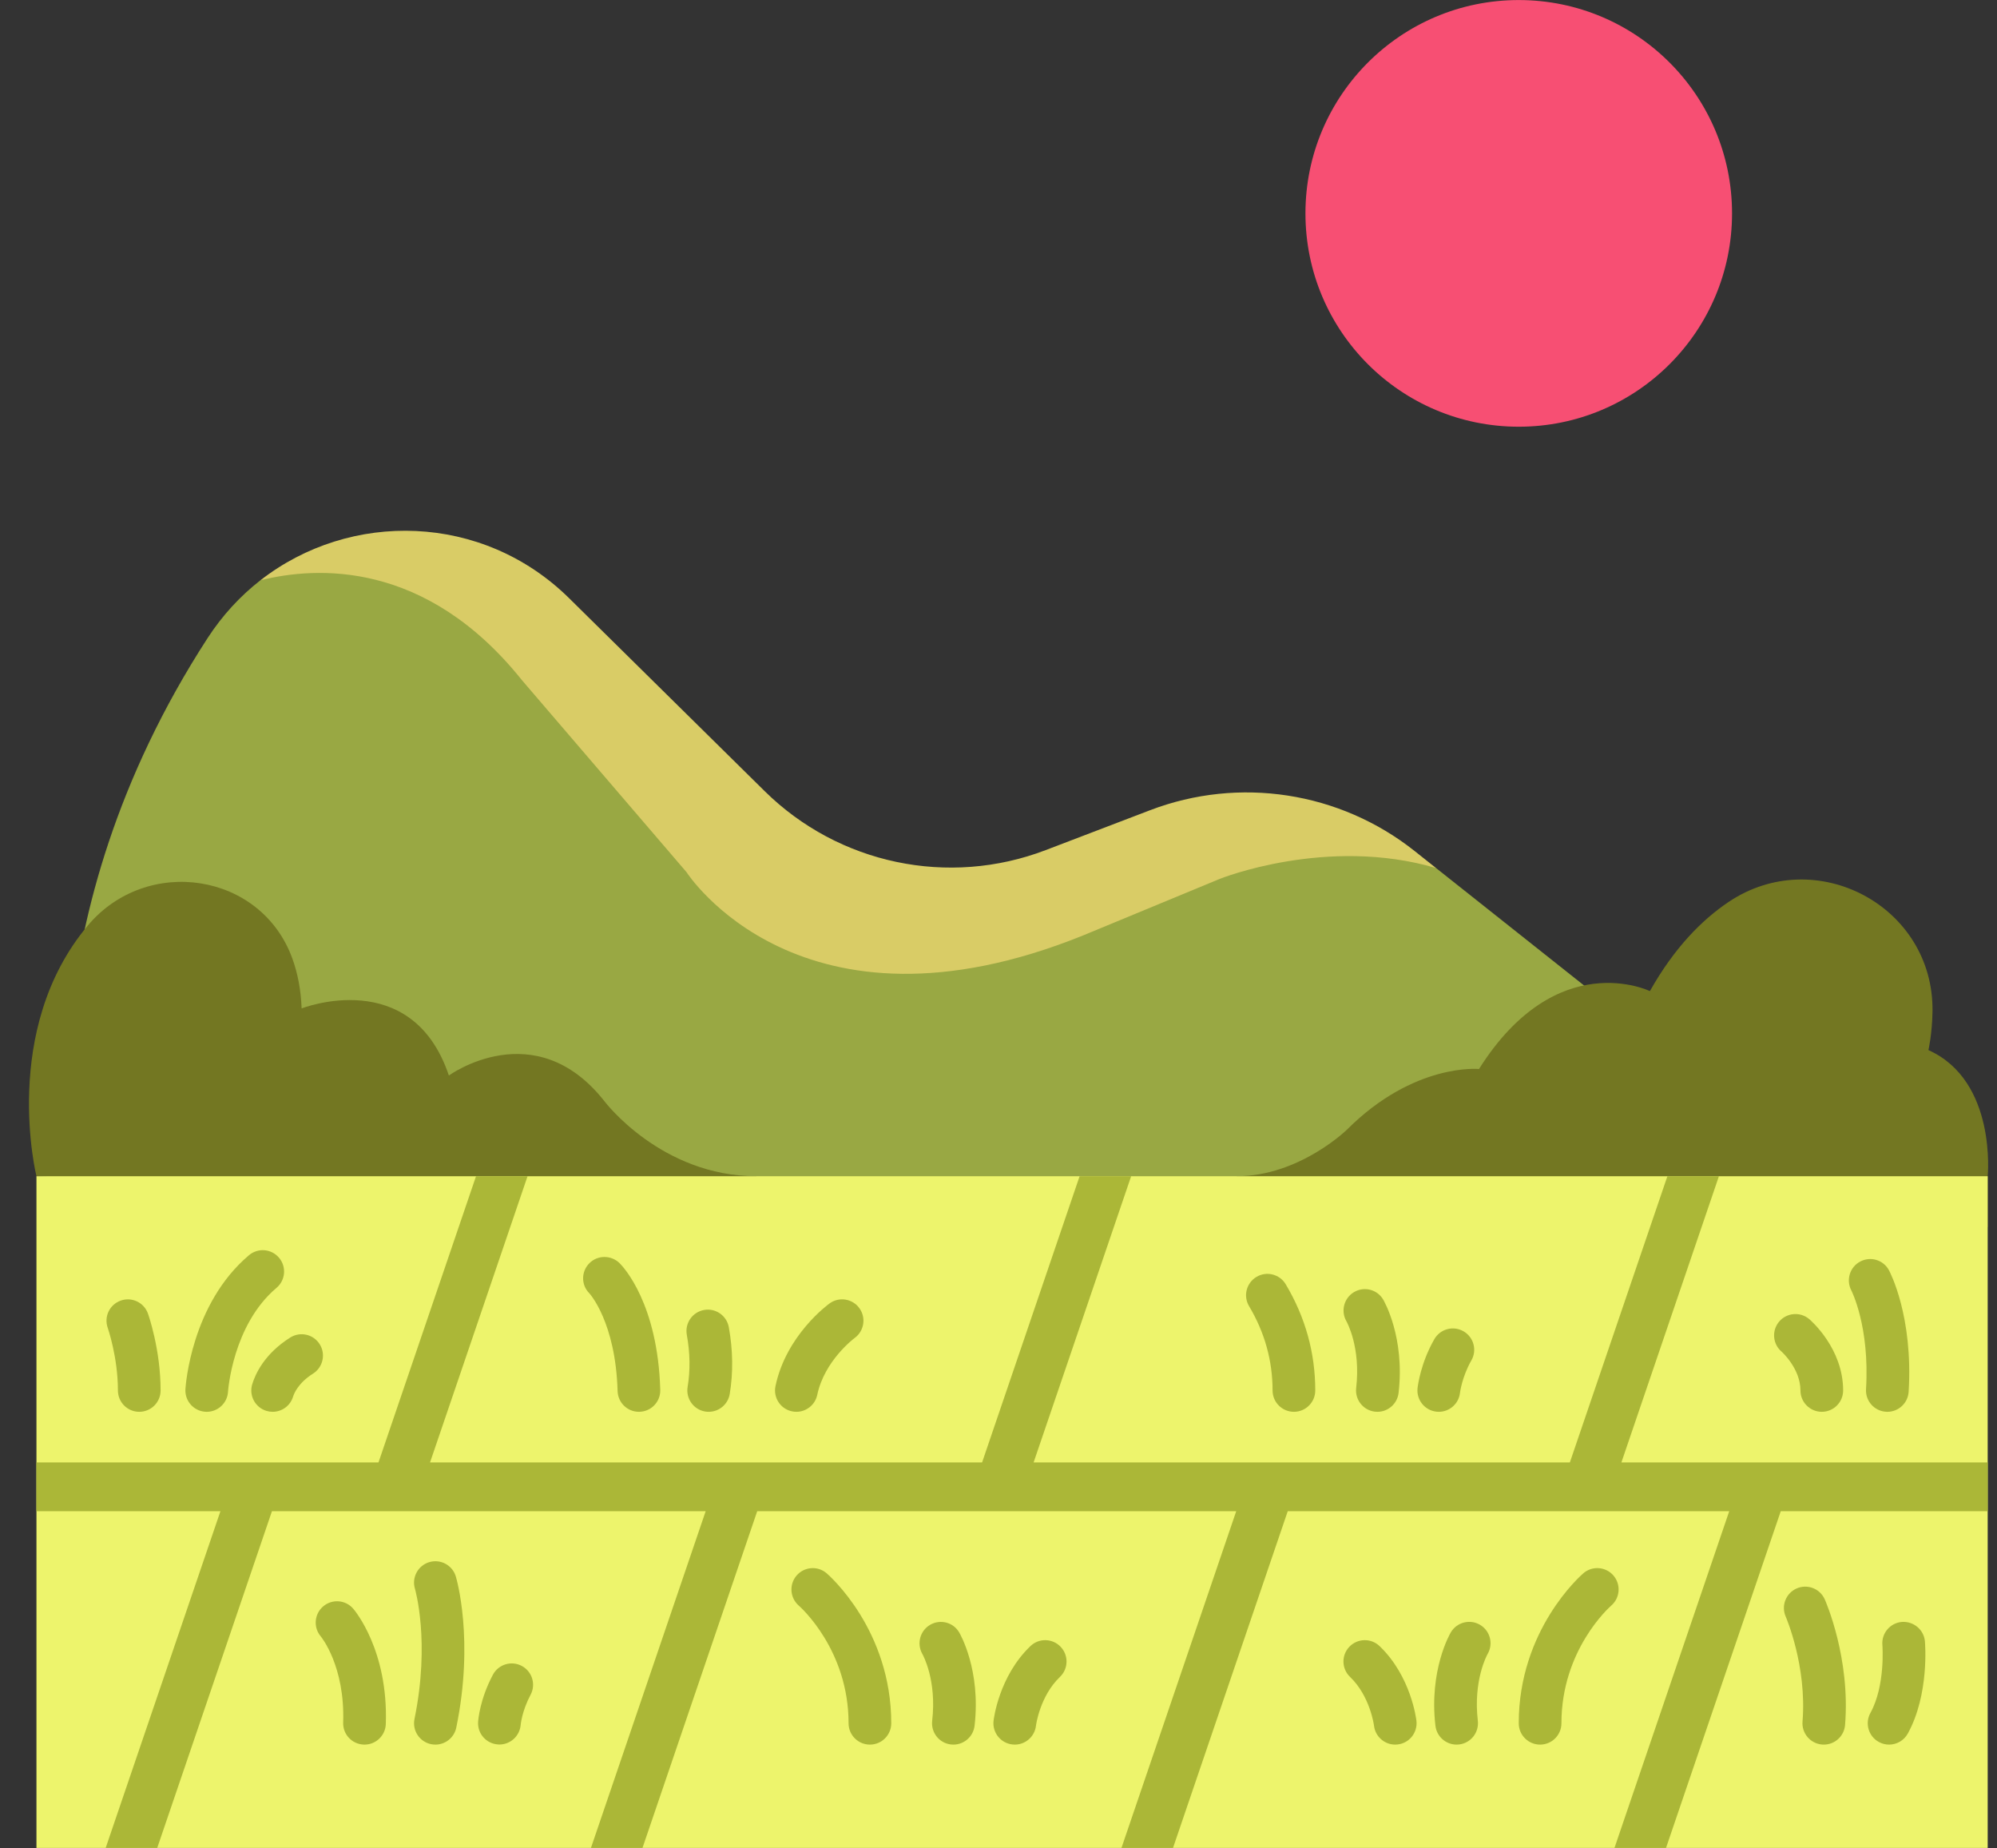 <?xml version="1.0" encoding="UTF-8"?><svg xmlns="http://www.w3.org/2000/svg" xmlns:xlink="http://www.w3.org/1999/xlink" height="303.0" preserveAspectRatio="xMidYMid meet" version="1.0" viewBox="4.6 18.5 327.5 303.0" width="327.5" zoomAndPan="magnify"><rect x="4.6" y="18.5" width="327.5" height="303.0" fill="#333333" stroke="none"/><g><g id="change1_1"><path d="M 16.43 211.355 C 16.43 211.355 8.48 169.613 38.656 123.105 C 41.082 119.367 44.016 116.211 47.305 113.645 C 47.305 113.645 76.625 100.492 95.598 118.902 L 126.75 150.344 C 138.891 162.316 159.258 167.578 175.184 161.492 L 193.875 153.738 C 208.504 148.152 220.645 147.734 232.91 157.465 L 240.109 160.828 L 273.594 187.391 L 273.594 219.68 L 16.43 211.355" fill="#99a843"/></g><g id="change2_1"><path d="M 330.574 211.355 C 330.574 211.355 332.117 195.734 320.855 190.676 C 320.855 190.676 321.477 188.023 321.523 184.285 C 321.734 167.062 302.367 156.789 288.07 166.395 C 283.719 169.32 279.18 173.891 275.176 181.004 C 275.176 181.004 259.922 173.555 247.148 193.777 C 247.148 193.777 236.504 192.715 225.504 203.711 C 225.504 203.711 217.699 211.355 207.41 211.355 L 207.41 219.68 L 330.574 219.68 L 330.574 211.355" fill="#737722"/></g><g id="change2_2"><path d="M 10.578 211.355 C 10.578 211.355 4.613 187.359 19.012 170.238 C 28.691 158.73 47.441 161.535 52.551 175.68 C 53.402 178.035 53.949 180.738 54.066 183.844 C 54.066 183.844 72.133 176.746 78.215 194.844 C 78.215 194.844 92.348 184.555 103.758 199.102 C 103.758 199.102 113.035 211.355 128.645 211.355 L 128.645 218.258 L 10.578 211.355" fill="#737722"/></g><g id="change3_1"><path d="M 330.574 321.492 L 10.578 321.492 L 10.578 211.355 L 330.574 211.355 L 330.574 321.492" fill="#edf46c"/></g><g id="change4_1"><path d="M 288.648 53.484 C 288.648 72.805 272.984 88.465 253.668 88.465 C 234.352 88.465 218.688 72.805 218.688 53.484 C 218.688 34.168 234.352 18.508 253.668 18.508 C 272.984 18.508 288.648 34.168 288.648 53.484" fill="#f74f73"/></g><g id="change5_1"><path d="M 270.504 258.281 L 286.496 211.355 L 278.047 211.355 L 262.051 258.281 L 174.109 258.281 L 190.105 211.355 L 181.652 211.355 L 165.66 258.281 L 75.125 258.281 L 91.117 211.355 L 82.668 211.355 L 66.672 258.281 L 10.578 258.281 L 10.578 266.281 L 40.75 266.281 L 21.93 321.492 L 30.383 321.492 L 49.199 266.281 L 69.523 266.281 C 69.527 266.281 69.531 266.281 69.535 266.281 C 69.539 266.281 69.543 266.281 69.547 266.281 L 120.328 266.281 L 101.512 321.492 L 109.965 321.492 L 128.781 266.281 L 168.512 266.281 C 168.516 266.281 168.52 266.281 168.523 266.281 C 168.527 266.281 168.531 266.281 168.535 266.281 L 207.336 266.281 L 188.516 321.492 L 196.969 321.492 L 215.785 266.281 L 264.902 266.281 C 264.906 266.281 264.91 266.281 264.914 266.281 C 264.918 266.281 264.922 266.281 264.93 266.281 L 288.188 266.281 L 269.367 321.492 L 277.82 321.492 L 296.637 266.281 L 330.574 266.281 L 330.574 258.281 L 270.504 258.281" fill="#abb737"/></g><g id="change5_2"><path d="M 27.438 249.984 C 25.504 249.984 23.938 248.414 23.938 246.484 C 23.938 241.02 22.281 236.262 22.266 236.215 C 21.621 234.395 22.574 232.395 24.395 231.75 C 26.211 231.105 28.211 232.051 28.859 233.867 C 28.945 234.105 30.938 239.766 30.938 246.484 C 30.938 248.414 29.371 249.984 27.438 249.984" fill="#abb737"/></g><g id="change5_3"><path d="M 38.504 249.984 C 38.434 249.984 38.359 249.98 38.289 249.977 C 36.359 249.859 34.891 248.203 35.008 246.27 C 35.043 245.707 35.957 232.309 45.43 224.309 C 46.906 223.062 49.117 223.246 50.363 224.727 C 51.609 226.199 51.426 228.41 49.949 229.656 C 42.738 235.742 42 246.586 41.996 246.695 C 41.883 248.555 40.34 249.984 38.504 249.984" fill="#abb737"/></g><g id="change5_4"><path d="M 49.312 249.984 C 48.977 249.984 48.633 249.934 48.289 249.832 C 46.441 249.266 45.402 247.312 45.965 245.461 C 46.488 243.738 48 240.453 52.199 237.805 C 53.836 236.773 55.996 237.262 57.027 238.898 C 58.055 240.531 57.566 242.695 55.93 243.727 C 53.496 245.262 52.812 247.008 52.66 247.504 C 52.199 249.016 50.812 249.984 49.312 249.984" fill="#abb737"/></g><g id="change5_5"><path d="M 64.379 304.551 C 64.336 304.551 64.297 304.551 64.254 304.547 C 62.324 304.48 60.809 302.863 60.879 300.93 C 61.195 291.688 57.27 286.887 57.23 286.84 C 55.965 285.379 56.121 283.168 57.582 281.902 C 59.043 280.637 61.254 280.793 62.52 282.258 C 62.754 282.527 68.289 289.062 67.871 301.172 C 67.809 303.062 66.254 304.551 64.379 304.551" fill="#abb737"/></g><g id="change5_6"><path d="M 76.004 304.551 C 75.77 304.551 75.535 304.527 75.297 304.48 C 73.402 304.09 72.184 302.238 72.574 300.348 C 75.176 287.668 72.676 279.078 72.648 278.992 C 72.094 277.141 73.145 275.188 74.996 274.633 C 76.848 274.078 78.797 275.129 79.352 276.98 C 79.477 277.398 82.387 287.367 79.43 301.754 C 79.09 303.41 77.633 304.551 76.004 304.551" fill="#abb737"/></g><g id="change5_7"><path d="M 86.504 304.535 C 86.422 304.535 86.34 304.531 86.258 304.523 C 84.344 304.391 82.891 302.758 83.008 300.84 C 83.031 300.473 83.289 297.137 85.43 293.098 C 86.336 291.391 88.457 290.742 90.164 291.648 C 91.871 292.555 92.52 294.672 91.613 296.379 C 90.184 299.074 89.996 301.273 89.992 301.293 C 89.848 303.125 88.316 304.535 86.504 304.535" fill="#abb737"/></g><g id="change5_8"><path d="M 109.379 249.984 C 107.492 249.984 105.938 248.48 105.883 246.582 C 105.559 235.266 101.289 230.59 101.242 230.543 C 99.879 229.18 99.895 226.98 101.262 225.613 C 102.629 224.246 104.863 224.266 106.23 225.633 C 106.867 226.27 112.477 232.273 112.879 246.383 C 112.938 248.316 111.414 249.926 109.48 249.98 C 109.449 249.984 109.414 249.984 109.379 249.984" fill="#abb737"/></g><g id="change5_9"><path d="M 120.824 249.984 C 120.633 249.984 120.438 249.969 120.242 249.938 C 118.336 249.617 117.051 247.812 117.367 245.906 C 117.816 243.207 117.773 240.328 117.234 237.355 C 116.891 235.453 118.152 233.633 120.055 233.289 C 121.953 232.938 123.777 234.207 124.121 236.105 C 124.805 239.875 124.855 243.559 124.273 247.059 C 123.988 248.77 122.504 249.984 120.824 249.984" fill="#abb737"/></g><g id="change5_10"><path d="M 135.203 249.984 C 134.965 249.984 134.723 249.961 134.48 249.906 C 132.59 249.512 131.379 247.652 131.777 245.762 C 133.535 237.406 140.367 232.41 140.66 232.203 C 142.227 231.074 144.418 231.434 145.543 233.004 C 146.668 234.566 146.316 236.746 144.758 237.879 C 144.66 237.949 139.809 241.586 138.625 247.207 C 138.277 248.852 136.824 249.984 135.203 249.984" fill="#abb737"/></g><g id="change5_11"><path d="M 147.262 304.551 C 145.328 304.551 143.762 302.984 143.762 301.051 C 143.762 289.047 135.922 282.047 135.59 281.754 C 134.141 280.484 133.984 278.277 135.246 276.82 C 136.508 275.367 138.703 275.199 140.164 276.457 C 140.598 276.832 150.762 285.742 150.762 301.051 C 150.762 302.984 149.191 304.551 147.262 304.551" fill="#abb737"/></g><g id="change5_12"><path d="M 160.953 304.551 C 160.816 304.551 160.68 304.543 160.543 304.527 C 158.625 304.305 157.25 302.566 157.473 300.645 C 158.246 293.98 155.957 289.855 155.859 289.684 C 154.91 288.012 155.477 285.875 157.137 284.91 C 158.797 283.945 160.918 284.488 161.895 286.141 C 162.043 286.391 165.484 292.324 164.426 301.457 C 164.219 303.238 162.703 304.551 160.953 304.551" fill="#abb737"/></g><g id="change5_13"><path d="M 171.02 304.551 C 170.891 304.551 170.758 304.543 170.625 304.527 C 168.703 304.312 167.32 302.578 167.539 300.656 C 167.57 300.359 168.418 293.34 173.59 288.395 C 174.984 287.059 177.199 287.109 178.535 288.508 C 179.871 289.902 179.824 292.117 178.426 293.453 C 175.121 296.613 174.5 301.395 174.496 301.441 C 174.293 303.23 172.777 304.551 171.02 304.551" fill="#abb737"/></g><g id="change5_14"><path d="M 257.168 304.551 C 255.234 304.551 253.668 302.984 253.668 301.051 C 253.668 285.742 263.828 276.832 264.262 276.457 C 265.727 275.195 267.938 275.363 269.199 276.828 C 270.457 278.293 270.293 280.496 268.836 281.758 C 268.465 282.082 260.668 289.078 260.668 301.051 C 260.668 302.984 259.102 304.551 257.168 304.551" fill="#abb737"/></g><g id="change5_15"><path d="M 243.477 304.551 C 241.723 304.551 240.211 303.238 240.004 301.457 C 238.941 292.324 242.383 286.391 242.531 286.141 C 243.52 284.477 245.664 283.93 247.328 284.914 C 248.98 285.895 249.535 288.027 248.566 289.688 C 248.441 289.906 246.188 294.023 246.957 300.645 C 247.18 302.566 245.805 304.305 243.883 304.527 C 243.746 304.543 243.609 304.551 243.477 304.551" fill="#abb737"/></g><g id="change5_16"><path d="M 233.406 304.551 C 231.656 304.551 230.145 303.238 229.934 301.461 C 229.922 301.355 229.285 296.594 226.004 293.453 C 224.605 292.117 224.555 289.902 225.891 288.508 C 227.23 287.109 229.445 287.062 230.84 288.395 C 236.012 293.34 236.855 300.359 236.891 300.656 C 237.105 302.578 235.727 304.312 233.805 304.527 C 233.672 304.543 233.539 304.551 233.406 304.551" fill="#abb737"/></g><g id="change5_17"><path d="M 216.797 249.984 C 214.863 249.984 213.297 248.414 213.297 246.484 C 213.297 241.598 212 236.945 209.441 232.66 C 208.453 231.004 208.996 228.855 210.656 227.863 C 212.316 226.871 214.465 227.414 215.453 229.074 C 218.668 234.457 220.297 240.316 220.297 246.484 C 220.297 248.414 218.73 249.984 216.797 249.984" fill="#abb737"/></g><g id="change5_18"><path d="M 230.488 249.984 C 230.352 249.984 230.219 249.977 230.078 249.961 C 228.16 249.734 226.785 248 227.008 246.078 C 227.781 239.414 225.492 235.285 225.395 235.113 C 224.445 233.445 225.012 231.309 226.676 230.344 C 228.336 229.379 230.453 229.922 231.434 231.574 C 231.578 231.82 235.023 237.758 233.961 246.887 C 233.754 248.668 232.238 249.984 230.488 249.984" fill="#abb737"/></g><g id="change5_19"><path d="M 240.559 249.984 C 240.426 249.984 240.293 249.977 240.16 249.961 C 238.238 249.742 236.855 248.012 237.074 246.09 C 237.121 245.68 237.59 241.969 239.828 238.07 C 240.793 236.395 242.93 235.816 244.605 236.781 C 246.285 237.742 246.863 239.883 245.898 241.559 C 244.363 244.234 244.031 246.852 244.031 246.875 C 243.828 248.664 242.312 249.984 240.559 249.984" fill="#abb737"/></g><g id="change5_20"><path d="M 314.117 249.984 C 314.047 249.984 313.977 249.98 313.902 249.977 C 311.973 249.859 310.504 248.199 310.621 246.27 C 311.246 236.02 308.238 230.133 308.207 230.074 C 307.316 228.367 307.961 226.254 309.656 225.352 C 311.355 224.445 313.461 225.07 314.375 226.762 C 314.539 227.066 318.367 234.301 317.609 246.695 C 317.496 248.555 315.953 249.984 314.117 249.984" fill="#abb737"/></g><g id="change5_21"><path d="M 303.367 249.984 C 301.438 249.984 299.867 248.414 299.867 246.484 C 299.867 242.898 296.812 240.152 296.785 240.129 C 295.309 238.883 295.121 236.672 296.371 235.195 C 297.617 233.723 299.828 233.535 301.305 234.781 C 301.531 234.977 306.867 239.566 306.867 246.484 C 306.867 248.414 305.301 249.984 303.367 249.984" fill="#abb737"/></g><g id="change5_22"><path d="M 303.699 304.551 C 303.605 304.551 303.512 304.547 303.414 304.539 C 301.488 304.383 300.051 302.695 300.207 300.77 C 300.945 291.641 297.484 283.645 297.449 283.562 C 296.672 281.797 297.473 279.73 299.238 278.949 C 301.004 278.172 303.066 278.965 303.848 280.727 C 304.023 281.113 308.07 290.371 307.184 301.332 C 307.035 303.164 305.504 304.551 303.699 304.551" fill="#abb737"/></g><g id="change5_23"><path d="M 314.398 304.551 C 313.828 304.551 313.25 304.41 312.711 304.113 C 311.02 303.184 310.406 301.051 311.34 299.359 C 313.82 294.863 313.309 288.305 313.305 288.238 C 313.133 286.312 314.551 284.613 316.477 284.438 C 318.395 284.289 320.102 285.688 320.277 287.609 C 320.309 287.965 321.012 296.32 317.469 302.742 C 316.828 303.898 315.633 304.551 314.398 304.551" fill="#abb737"/></g><g id="change6_1"><path d="M 236.586 158.031 C 224.316 148.301 207.824 145.758 193.199 151.348 L 176.086 157.887 C 160.156 163.973 142.141 160.191 130.004 148.219 L 97.922 116.574 C 83.742 102.59 62.02 102.176 47.309 113.648 C 56.465 111.352 74.418 110.301 90.203 130.031 L 117.18 161.492 C 117.18 161.492 135.816 190.66 182.277 171.855 L 204.648 162.598 C 204.648 162.598 222.188 155.551 240.109 160.828 L 236.586 158.031" fill="#d9cc66"/></g></g></svg>